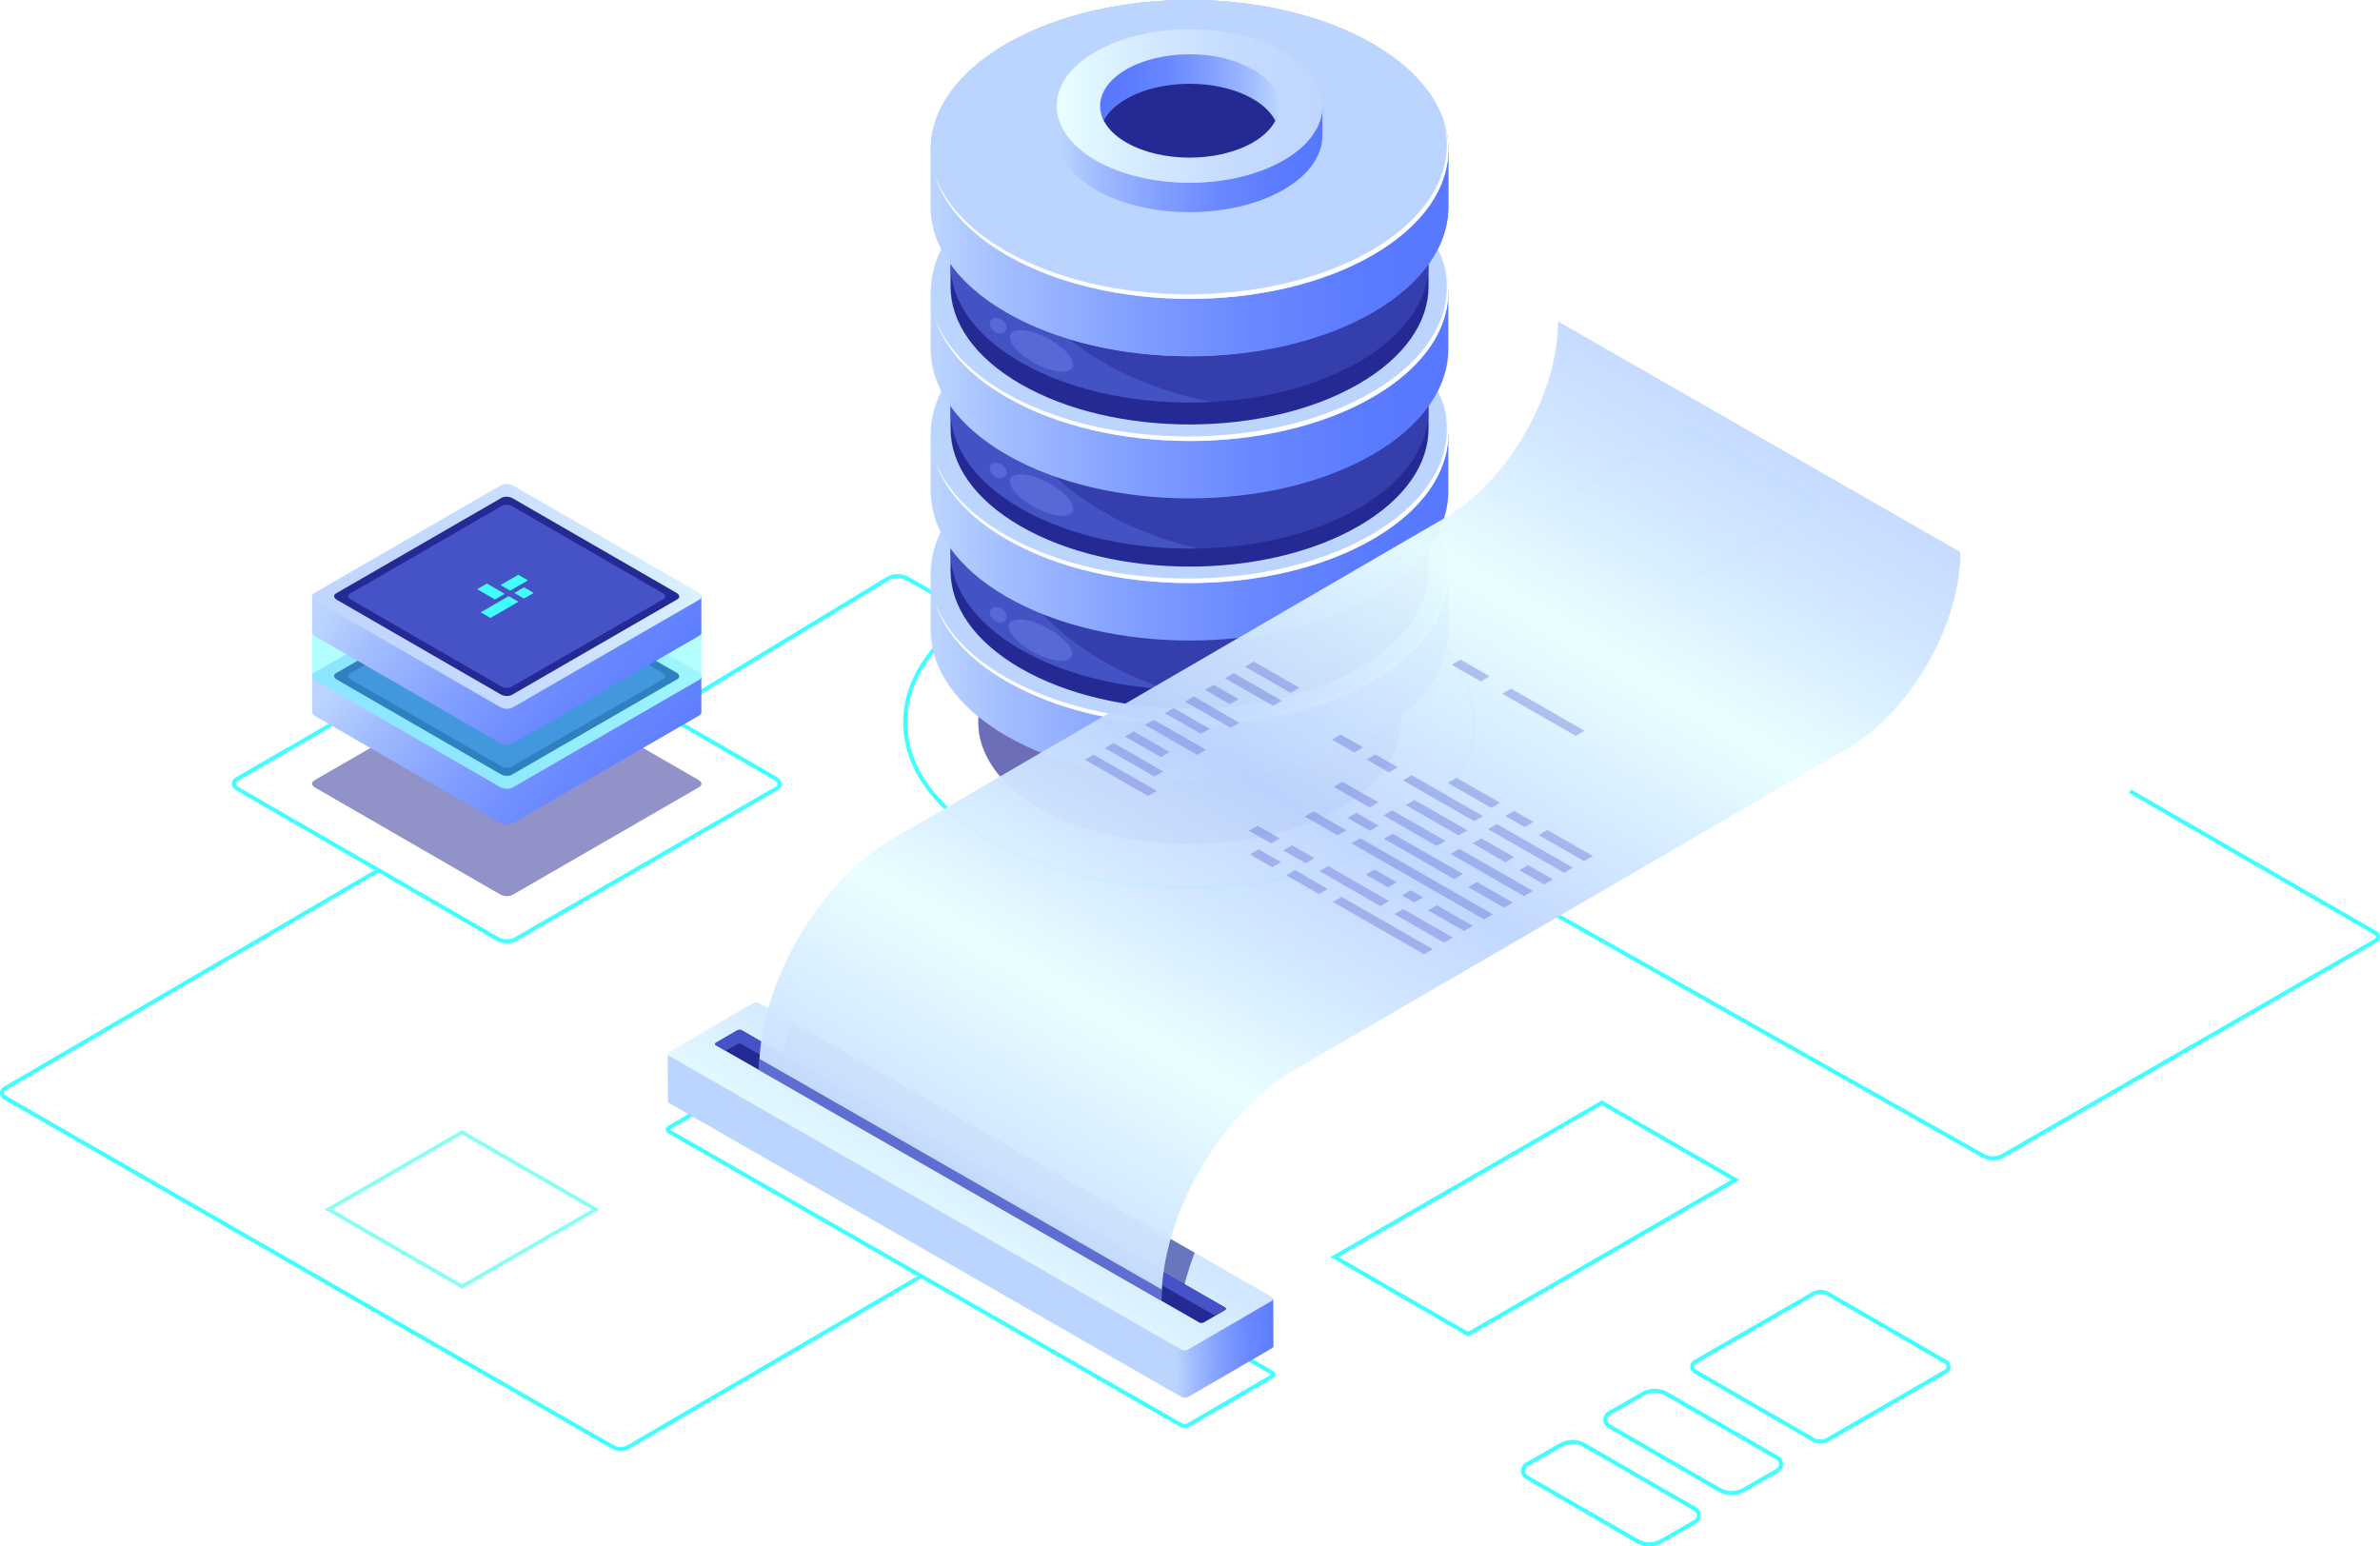 <?xml version="1.0" encoding="UTF-8"?> <svg xmlns="http://www.w3.org/2000/svg" xmlns:xlink="http://www.w3.org/1999/xlink" id="Layer_2" data-name="Layer 2" viewBox="0 0 550.51 357.69"><defs><style> .cls-1 { mask: url(#mask); } .cls-2 { filter: url(#luminosity-noclip); } .cls-3 { fill: #bcd5ff; } .cls-4 { fill: #5368d8; } .cls-5 { fill: url(#_ÂÁ_Ï_ÌÌ_È_ËÂÌÚ_34); opacity: .96; } .cls-6 { fill: url(#_ÂÁ_Ï_ÌÌ_È_ËÂÌÚ_15); opacity: .78; } .cls-7 { mask: url(#mask-1); } .cls-8, .cls-9 { fill: #42ffff; } .cls-10 { fill: #fff; } .cls-11 { fill: url(#_ÂÁ_Ï_ÌÌ_È_ËÂÌÚ_20); mix-blend-mode: multiply; } .cls-12, .cls-13 { fill: #4553c7; } .cls-14 { opacity: .5; } .cls-14, .cls-15, .cls-16 { fill: #242993; } .cls-15 { opacity: .6; } .cls-17 { opacity: .67; } .cls-18 { opacity: .51; } .cls-19 { opacity: .32; } .cls-20 { fill: #677eea; } .cls-13 { opacity: .8; } .cls-9 { opacity: .4; } .cls-21 { fill: url(#_ÂÁ_Ï_ÌÌ_È_ËÂÌÚ_14-6); } .cls-22 { fill: url(#_ÂÁ_Ï_ÌÌ_È_ËÂÌÚ_14-5); } .cls-23 { fill: url(#_ÂÁ_Ï_ÌÌ_È_ËÂÌÚ_14-4); } .cls-24 { fill: url(#_ÂÁ_Ï_ÌÌ_È_ËÂÌÚ_14-2); } .cls-25 { fill: url(#_ÂÁ_Ï_ÌÌ_È_ËÂÌÚ_14-3); } .cls-26 { fill: url(#_ÂÁ_Ï_ÌÌ_È_ËÂÌÚ_11-4); } .cls-27 { fill: url(#_ÂÁ_Ï_ÌÌ_È_ËÂÌÚ_11-2); } .cls-28 { fill: url(#_ÂÁ_Ï_ÌÌ_È_ËÂÌÚ_11-3); } .cls-29 { fill: url(#_ÂÁ_Ï_ÌÌ_È_ËÂÌÚ_13-3); } .cls-30 { fill: url(#_ÂÁ_Ï_ÌÌ_È_ËÂÌÚ_13-2); } .cls-31 { fill: #88fff3; } .cls-32 { fill: url(#_ÂÁ_Ï_ÌÌ_È_ËÂÌÚ_14); } .cls-33 { fill: url(#_ÂÁ_Ï_ÌÌ_È_ËÂÌÚ_13); } .cls-34 { fill: url(#_ÂÁ_Ï_ÌÌ_È_ËÂÌÚ_11); } .cls-35 { fill: url(#_ÂÁ_Ï_ÌÌ_È_ËÂÌÚ_35); } </style><linearGradient id="_ÂÁ_Ï_ÌÌ_È_ËÂÌÚ_13" data-name="¡ÂÁ˚ÏˇÌÌ˚È „‡‰ËÂÌÚ 13" x1="459.09" y1="140.11" x2="388.91" y2="196.38" gradientTransform="translate(550.51) rotate(-180) scale(1 -1)" gradientUnits="userSpaceOnUse"><stop offset="0" stop-color="#bcd5ff"></stop><stop offset=".15" stop-color="#a2bdff"></stop><stop offset=".39" stop-color="#819fff"></stop><stop offset=".61" stop-color="#6a89ff"></stop><stop offset=".82" stop-color="#5b7cff"></stop><stop offset="1" stop-color="#5778ff"></stop></linearGradient><linearGradient id="_ÂÁ_Ï_ÌÌ_È_ËÂÌÚ_11" data-name="¡ÂÁ˚ÏˇÌÌ˚È „‡‰ËÂÌÚ 11" x1="182.85" y1="454.28" x2="119.06" y2="505.43" gradientTransform="translate(-217.77 -196.45) rotate(150) scale(1 -1) skewX(-30)" gradientUnits="userSpaceOnUse"><stop offset="0" stop-color="#c0d6ff"></stop><stop offset=".3" stop-color="#c4daff"></stop><stop offset=".65" stop-color="#d3e9ff"></stop><stop offset="1" stop-color="#e9ffff"></stop></linearGradient><linearGradient id="_ÂÁ_Ï_ÌÌ_È_ËÂÌÚ_13-2" data-name="¡ÂÁ˚ÏˇÌÌ˚È „‡‰ËÂÌÚ 13" x1="459.09" y1="121.64" x2="388.91" y2="177.92" xlink:href="#_ÂÁ_Ï_ÌÌ_È_ËÂÌÚ_13"></linearGradient><linearGradient id="_ÂÁ_Ï_ÌÌ_È_ËÂÌÚ_11-2" data-name="¡ÂÁ˚ÏˇÌÌ˚È „‡‰ËÂÌÚ 11" x1="164.39" y1="438.29" x2="100.59" y2="489.44" xlink:href="#_ÂÁ_Ï_ÌÌ_È_ËÂÌÚ_11"></linearGradient><linearGradient id="_ÂÁ_Ï_ÌÌ_È_ËÂÌÚ_14" data-name="¡ÂÁ˚ÏˇÌÌ˚È „‡‰ËÂÌÚ 14" x1="215.49" y1="145.8" x2="335.22" y2="145.8" gradientTransform="translate(550.51) rotate(-180) scale(1 -1)" gradientUnits="userSpaceOnUse"><stop offset="0" stop-color="#5778ff"></stop><stop offset=".18" stop-color="#5b7cff"></stop><stop offset=".39" stop-color="#6a89ff"></stop><stop offset=".61" stop-color="#819fff"></stop><stop offset=".85" stop-color="#a2bdff"></stop><stop offset="1" stop-color="#bcd5ff"></stop></linearGradient><linearGradient id="_ÂÁ_Ï_ÌÌ_È_ËÂÌÚ_14-2" data-name="¡ÂÁ˚ÏˇÌÌ˚È „‡‰ËÂÌÚ 14" y1="113.6" y2="113.6" xlink:href="#_ÂÁ_Ï_ÌÌ_È_ËÂÌÚ_14"></linearGradient><linearGradient id="_ÂÁ_Ï_ÌÌ_È_ËÂÌÚ_14-3" data-name="¡ÂÁ˚ÏˇÌÌ˚È „‡‰ËÂÌÚ 14" y1="80.72" y2="80.72" xlink:href="#_ÂÁ_Ï_ÌÌ_È_ËÂÌÚ_14"></linearGradient><linearGradient id="_ÂÁ_Ï_ÌÌ_È_ËÂÌÚ_14-4" data-name="¡ÂÁ˚ÏˇÌÌ˚È „‡‰ËÂÌÚ 14" x1="215.49" y1="47.84" y2="47.84" xlink:href="#_ÂÁ_Ï_ÌÌ_È_ËÂÌÚ_14"></linearGradient><linearGradient id="_ÂÁ_Ï_ÌÌ_È_ËÂÌÚ_14-5" data-name="¡ÂÁ˚ÏˇÌÌ˚È „‡‰ËÂÌÚ 14" x1="215.49" y1="47.84" y2="47.84" xlink:href="#_ÂÁ_Ï_ÌÌ_È_ËÂÌÚ_14"></linearGradient><filter id="luminosity-noclip" x="275.16" y="17.02" width="59.86" height="32.05" color-interpolation-filters="sRGB" filterUnits="userSpaceOnUse"><feFlood flood-color="#fff" result="bg"></feFlood><feBlend in="SourceGraphic" in2="bg"></feBlend></filter><filter id="luminosity-noclip-2" x="275.16" y="-8351.96" width="59.86" height="32766" color-interpolation-filters="sRGB" filterUnits="userSpaceOnUse"><feFlood flood-color="#fff" result="bg"></feFlood><feBlend in="SourceGraphic" in2="bg"></feBlend></filter><mask id="mask-1" x="275.16" y="-8351.96" width="59.86" height="32766" maskUnits="userSpaceOnUse"></mask><linearGradient id="_ÂÁ_Ï_ÌÌ_È_ËÂÌÚ_20" data-name="¡ÂÁ˚ÏˇÌÌ˚È „‡‰ËÂÌÚ 20" x1="215.49" y1="33.05" x2="275.35" y2="33.05" gradientTransform="translate(550.51) rotate(-180) scale(1 -1)" gradientUnits="userSpaceOnUse"><stop offset="0" stop-color="#000"></stop><stop offset=".05" stop-color="#2e2e2e"></stop><stop offset=".1" stop-color="#5a5a5a"></stop><stop offset=".15" stop-color="#818181"></stop><stop offset=".22" stop-color="#a3a3a3"></stop><stop offset=".28" stop-color="silver"></stop><stop offset=".36" stop-color="#d7d7d7"></stop><stop offset=".44" stop-color="#e9e9e9"></stop><stop offset=".54" stop-color="#f5f5f5"></stop><stop offset=".68" stop-color="#fcfcfc"></stop><stop offset="1" stop-color="#fff"></stop></linearGradient><mask id="mask" x="275.16" y="17.02" width="59.86" height="32.05" maskUnits="userSpaceOnUse"><g class="cls-2"><g class="cls-7"><path class="cls-11" d="M329.5,49.07h-54.35V17.02h51.6c10.01,9.8,10.92,21.84,2.75,32.05Z"></path></g></g></mask><linearGradient id="_ÂÁ_Ï_ÌÌ_È_ËÂÌÚ_15" data-name="¡ÂÁ˚ÏˇÌÌ˚È „‡‰ËÂÌÚ 15" x1="215.49" y1="33.05" x2="275.35" y2="33.05" gradientTransform="translate(550.51) rotate(-180) scale(1 -1)" gradientUnits="userSpaceOnUse"><stop offset="0" stop-color="#e9ffff"></stop><stop offset=".04" stop-color="#d3eaff"></stop><stop offset=".11" stop-color="#b2ccff"></stop><stop offset=".18" stop-color="#95b1ff"></stop><stop offset=".27" stop-color="#7e9cff"></stop><stop offset=".36" stop-color="#6c8cff"></stop><stop offset=".48" stop-color="#6080ff"></stop><stop offset=".64" stop-color="#5979ff"></stop><stop offset="1" stop-color="#5778ff"></stop></linearGradient><linearGradient id="_ÂÁ_Ï_ÌÌ_È_ËÂÌÚ_14-6" data-name="¡ÂÁ˚ÏˇÌÌ˚È „‡‰ËÂÌÚ 14" x1="244.62" y1="31.33" x2="306.09" y2="31.33" xlink:href="#_ÂÁ_Ï_ÌÌ_È_ËÂÌÚ_14"></linearGradient><linearGradient id="_ÂÁ_Ï_ÌÌ_È_ËÂÌÚ_11-3" data-name="¡ÂÁ˚ÏˇÌÌ˚È „‡‰ËÂÌÚ 11" x1="244.62" y1="24.51" x2="306.09" y2="24.51" gradientTransform="translate(550.51) rotate(-180) scale(1 -1)" xlink:href="#_ÂÁ_Ï_ÌÌ_È_ËÂÌÚ_11"></linearGradient><linearGradient id="_ÂÁ_Ï_ÌÌ_È_ËÂÌÚ_13-3" data-name="¡ÂÁ˚ÏˇÌÌ˚È „‡‰ËÂÌÚ 13" x1="254.66" y1="20.24" x2="296.05" y2="20.24" xlink:href="#_ÂÁ_Ï_ÌÌ_È_ËÂÌÚ_13"></linearGradient><linearGradient id="_ÂÁ_Ï_ÌÌ_È_ËÂÌÚ_35" data-name="¡ÂÁ˚ÏˇÌÌ˚È „‡‰ËÂÌÚ 35" x1="377.24" y1="804.44" x2="439.89" y2="691.62" gradientTransform="translate(-206.32 1012.01) rotate(-120.16)" gradientUnits="userSpaceOnUse"><stop offset="0" stop-color="#5778ff"></stop><stop offset=".04" stop-color="#5b7cff"></stop><stop offset=".09" stop-color="#6a89ff"></stop><stop offset=".14" stop-color="#819fff"></stop><stop offset=".19" stop-color="#a2bdff"></stop><stop offset=".22" stop-color="#bcd5ff"></stop></linearGradient><linearGradient id="_ÂÁ_Ï_ÌÌ_È_ËÂÌÚ_11-4" data-name="¡ÂÁ˚ÏˇÌÌ˚È „‡‰ËÂÌÚ 11" x1="454.21" y1="804.84" x2="412.5" y2="723.31" gradientTransform="translate(-206.32 1012.01) rotate(-120.16)" xlink:href="#_ÂÁ_Ï_ÌÌ_È_ËÂÌÚ_11"></linearGradient><linearGradient id="_ÂÁ_Ï_ÌÌ_È_ËÂÌÚ_34" data-name="¡ÂÁ˚ÏˇÌÌ˚È „‡‰ËÂÌÚ 34" x1="514.93" y1="976.62" x2="384.25" y2="745.07" gradientTransform="translate(-206.32 1012.01) rotate(-120.16)" gradientUnits="userSpaceOnUse"><stop offset="0" stop-color="#c0d6ff"></stop><stop offset=".12" stop-color="#d0e6ff"></stop><stop offset=".26" stop-color="#e9ffff"></stop><stop offset=".51" stop-color="#c0d6ff"></stop><stop offset=".62" stop-color="#d0e6ff"></stop><stop offset=".75" stop-color="#e9ffff"></stop><stop offset="1" stop-color="#c0d6ff"></stop></linearGradient></defs><g id="_ÎÓÈ_1" data-name="—ÎÓÈ_1"><path class="cls-8" d="M151.77,166.89l53.67-32.54c1.31-.79,2.95-.82,4.28-.06l17.71,10.1.47-.82-17.71-10.1c-1.63-.93-3.63-.9-5.24.07l-53.67,32.54.49.8Z"></path><g><g><path class="cls-14" d="M118.55,207l43.2-24.94c.74-.43.65-1.17-.21-1.66l-42.78-24.7c-.85-.49-2.14-.55-2.88-.12l-43.2,24.94c-.74.43-.65,1.17.21,1.66l42.78,24.7c.85.49,2.14.55,2.88.12Z"></path><path class="cls-8" d="M114.81,217.57l-59.96-34.62c-.78-.45-1.22-1.08-1.23-1.73,0-.57.33-1.07.94-1.42l60.54-34.96c1.18-.68,3.17-.61,4.51.17l59.96,34.62c.78.45,1.23,1.08,1.23,1.73,0,.57-.33,1.07-.94,1.42l-60.54,34.96c-.54.31-1.25.47-1.99.47-.87,0-1.79-.21-2.52-.63ZM179.39,181.96c.21-.12.46-.33.46-.6,0-.3-.28-.64-.75-.91l-59.96-34.62c-1.05-.6-2.68-.68-3.57-.17l-60.54,34.96c-.21.12-.46.33-.46.61,0,.3.28.64.75.91l59.96,34.62c1.04.6,2.68.68,3.57.17l60.54-34.96Z"></path><g><path class="cls-33" d="M72.18,164.74v-8.33h13.57s30.11-17.38,30.11-17.38c.74-.43,2.03-.37,2.88.12l29.98,17.31h13.51s0,8.36,0,8.36h0c-.01.26-.17.51-.49.69l-43.2,24.94c-.74.43-2.03.37-2.88-.12l-42.78-24.7c-.44-.26-.68-.58-.7-.89Z"></path><path class="cls-34" d="M118.55,182.12l43.2-24.94c.74-.43.65-1.17-.21-1.66l-42.78-24.7c-.85-.49-2.14-.55-2.88-.12l-43.2,24.94c-.74.43-.65,1.17.21,1.66l42.78,24.7c.85.49,2.14.55,2.88.12Z"></path><path class="cls-34" d="M118.55,182.12l43.2-24.94c.74-.43.65-1.17-.21-1.66l-42.78-24.7c-.85-.49-2.14-.55-2.88-.12l-43.2,24.94c-.74.43-.65,1.17.21,1.66l42.78,24.7c.85.49,2.14.55,2.88.12Z"></path><path class="cls-16" d="M118.39,179.2l38.29-22.11c.65-.38.57-1.04-.18-1.48l-37.92-21.89c-.76-.44-1.9-.48-2.56-.11l-38.29,22.11c-.66.38-.57,1.04.18,1.48l37.92,21.89c.76.44,1.9.48,2.56.11Z"></path><path class="cls-12" d="M118.3,177.35l35.18-20.31c.6-.35.53-.95-.17-1.36l-34.84-20.11c-.69-.4-1.75-.44-2.35-.1l-35.18,20.31c-.6.35-.53.95.17,1.36l34.84,20.11c.69.4,1.75.44,2.35.1Z"></path><g><polygon class="cls-8" points="118.02 155.09 122.13 152.71 119.88 151.41 115.77 153.79 118.02 155.09"></polygon><polygon class="cls-8" points="110.37 154.75 114.49 157.13 116.73 155.83 112.62 153.45 110.37 154.75"></polygon><polygon class="cls-8" points="118.95 155.63 121.2 156.92 123.44 155.63 121.2 154.33 118.95 155.63"></polygon><polygon class="cls-8" points="111.19 160.11 113.43 161.4 119.91 157.66 117.67 156.37 111.19 160.11"></polygon></g></g><path class="cls-9" d="M72.18,145.21l18.38.11,25.32-14.62c.74-.43,2.03-.37,2.88.12l25.67,14.82,17.82.11v10.82h-.01c-.04.23-.2.45-.49.61l-43.2,24.94c-.74.43-2.03.37-2.88-.12l-42.78-24.7c-.39-.22-.61-.5-.68-.78l-.03-.02v-11.3Z"></path><g><path class="cls-30" d="M72.18,146.28v-8.33h13.57s30.11-17.38,30.11-17.38c.74-.43,2.03-.37,2.88.12l29.98,17.31h13.51s0,8.36,0,8.36h0c-.01.26-.17.51-.49.69l-43.2,24.94c-.74.43-2.03.37-2.88-.12l-42.78-24.7c-.44-.26-.68-.58-.7-.89Z"></path><path class="cls-27" d="M118.55,163.66l43.2-24.94c.74-.43.65-1.17-.21-1.66l-42.78-24.7c-.85-.49-2.14-.55-2.88-.12l-43.2,24.94c-.74.43-.65,1.17.21,1.66l42.78,24.7c.85.49,2.14.55,2.88.12Z"></path><path class="cls-16" d="M118.39,160.74l38.29-22.11c.65-.38.57-1.04-.18-1.48l-37.92-21.89c-.76-.44-1.9-.48-2.56-.11l-38.29,22.11c-.66.38-.57,1.04.18,1.48l37.92,21.89c.76.44,1.9.48,2.56.11Z"></path><path class="cls-12" d="M118.3,158.88l35.18-20.31c.6-.35.53-.95-.17-1.36l-34.84-20.11c-.69-.4-1.75-.44-2.35-.1l-35.18,20.31c-.6.35-.53.95.17,1.36l34.84,20.11c.69.4,1.75.44,2.35.1Z"></path><g><polygon class="cls-8" points="118.02 136.62 122.13 134.25 119.88 132.95 115.77 135.33 118.02 136.62"></polygon><polygon class="cls-8" points="110.37 136.29 114.49 138.66 116.73 137.36 112.62 134.99 110.37 136.29"></polygon><polygon class="cls-8" points="118.95 137.16 121.2 138.46 123.44 137.16 121.2 135.86 118.95 137.16"></polygon><polygon class="cls-8" points="111.19 141.64 113.43 142.94 119.91 139.2 117.67 137.9 111.19 141.64"></polygon></g></g></g><path class="cls-8" d="M143.55,335.67c.69,0,1.37-.18,1.98-.53l67.8-39.55-.47-.81-67.8,39.55c-.93.54-2.09.54-3.02,0L1.29,253.44c-.22-.13-.35-.36-.35-.61s.13-.48.35-.61l86.5-50.53-.47-.81L.82,251.41C.31,251.71,0,252.24,0,252.83s.31,1.13.82,1.43l140.75,80.88c.61.35,1.29.53,1.98.53Z"></path></g><path class="cls-8" d="M460.99,268.41c.88,0,1.75-.22,2.53-.67l86.24-49.74c.47-.27.74-.75.74-1.29,0-.54-.28-1.02-.74-1.29l-56.83-32.81-.47.82,56.83,32.81c.25.14.27.38.27.47,0,.09-.03.33-.27.47l-86.24,49.74c-1.27.73-2.85.73-4.12,0l-133.54-75.35-.46.82,133.54,75.35c.78.45,1.65.67,2.53.67Z"></path><path class="cls-31" d="M358.14,116.94l31.77-18.34,31.77,18.34-31.77,18.34-31.77-18.34ZM389.91,99.6l-30.04,17.34,30.04,17.34,30.04-17.34-30.04-17.34Z"></path><path class="cls-8" d="M419.09,333.37l-27.25-15.74c-.54-.31-.87-.88-.87-1.51,0-.63.32-1.19.87-1.5l27.26-15.74c1.23-.71,2.75-.71,3.97,0l27.25,15.74c.54.31.87.88.87,1.5,0,.63-.32,1.19-.87,1.51l-27.26,15.74c-.61.35-1.3.53-1.99.53s-1.37-.18-1.99-.53ZM419.56,299.7l-27.26,15.74c-.25.14-.4.4-.4.69,0,.29.15.55.4.69l27.25,15.74c.94.54,2.1.54,3.03,0l27.26-15.74c.25-.14.4-.4.4-.69,0-.29-.15-.54-.4-.69l-27.25-15.74c-.47-.27-.99-.41-1.52-.41s-1.05.13-1.52.41Z"></path><path class="cls-8" d="M307.74,290.76l62.76-36.23,31.85,18.39-62.76,36.23-31.85-18.39ZM370.5,255.61l-60.87,35.15,29.96,17.3,60.87-35.15-29.96-17.3Z"></path><path class="cls-31" d="M75.1,279.75l31.77-18.34,31.77,18.34-31.77,18.34-31.77-18.34ZM106.87,262.4l-30.04,17.34,30.04,17.34,30.04-17.34-30.04-17.34Z"></path><g><path class="cls-8" d="M228.55,194.65c-12.67-7.31-19.64-17.1-19.64-27.57,0-10.47,6.98-20.26,19.64-27.57,25.7-14.84,67.52-14.84,93.22,0,12.67,7.31,19.64,17.1,19.64,27.57s-6.98,20.26-19.64,27.57c-12.44,7.18-28.99,11.13-46.61,11.13-17.62,0-34.17-3.95-46.61-11.13ZM229.02,140.33c-12.36,7.14-19.17,16.64-19.17,26.75,0,10.12,6.81,19.62,19.17,26.75,12.29,7.1,28.68,11.01,46.14,11.01,17.46,0,33.84-3.91,46.14-11.01,12.36-7.14,19.17-16.64,19.17-26.75s-6.81-19.62-19.17-26.75c-12.72-7.34-29.43-11.01-46.14-11.01s-33.42,3.67-46.14,11.02Z"></path><g class="cls-17"><path class="cls-16" d="M240.59,187.04c19.09,11.02,50.04,11.02,69.13,0,19.09-11.02,19.09-28.89,0-39.91-19.09-11.02-50.04-11.02-69.13,0-19.09,11.02-19.09,28.89,0,39.91Z"></path></g><g><g><path class="cls-32" d="M215.29,145.8v-13.28h4.59c2.92-4.06,7.23-7.86,12.94-11.16,23.38-13.5,61.28-13.5,84.66,0,5.71,3.3,10.02,7.1,12.94,11.16h4.59v13.28h0c0,8.84-5.85,17.69-17.53,24.44-23.38,13.5-61.28,13.5-84.66,0-11.69-6.75-17.53-15.59-17.53-24.44Z"></path><path class="cls-3" d="M232.83,156.96c23.38,13.5,61.28,13.5,84.66,0,23.38-13.5,23.38-35.38,0-48.88-23.38-13.5-61.28-13.5-84.66,0-23.38,13.5-23.38,35.38,0,48.88Z"></path></g><g><path class="cls-16" d="M219.87,132.01v-18.13h4.24c2.7-3.75,6.68-7.26,11.95-10.3,21.59-12.47,56.59-12.47,78.18,0,5.28,3.05,9.26,6.56,11.95,10.3h4.24v18.13h0c0,8.17-5.4,16.34-16.19,22.57-21.59,12.47-56.59,12.47-78.18,0-10.8-6.23-16.19-14.4-16.19-22.57Z"></path><g class="cls-18"><path class="cls-12" d="M219.87,127.65v-18.13h4.24c2.7-3.75,6.68-7.26,11.95-10.3,21.59-12.47,56.59-12.47,78.18,0,5.28,3.05,9.26,6.56,11.95,10.3h4.24v18.13h0c0,8.17-5.4,16.34-16.19,22.57-21.59,12.47-56.59,12.47-78.18,0-10.8-6.23-16.19-14.4-16.19-22.57Z"></path></g><path class="cls-3" d="M236.06,136.46c21.59,12.46,56.59,12.46,78.18,0,21.59-12.47,21.59-32.67,0-45.14-21.59-12.46-56.59-12.46-78.18,0-21.59,12.47-21.59,32.67,0,45.14Z"></path></g><g><g class="cls-18"><path class="cls-4" d="M237.07,137.37c9.5,12.1,22.04,18.57,32.64,22.04-12.28-.7-24.24-3.76-33.64-9.19-10.8-6.23-16.19-14.4-16.19-22.57v-5.42c5.59,3.13,11.52,7.9,17.2,15.14Z"></path></g><path class="cls-24" d="M215.29,113.6v-13.28h4.59c2.92-4.06,7.23-7.86,12.94-11.16,23.38-13.5,61.28-13.5,84.66,0,5.71,3.3,10.02,7.1,12.94,11.16h4.59v13.28h0c0,8.84-5.85,17.69-17.53,24.44-23.38,13.5-61.28,13.5-84.66,0-11.69-6.75-17.53-15.59-17.53-24.44Z"></path><path class="cls-3" d="M232.83,124.75c23.38,13.5,61.28,13.5,84.66,0,23.38-13.5,23.38-35.38,0-48.88-23.38-13.5-61.28-13.5-84.66,0-23.38,13.5-23.38,35.38,0,48.88Z"></path></g><g><path class="cls-16" d="M219.87,99.14v-18.13h4.24c2.7-3.75,6.68-7.26,11.95-10.3,21.59-12.47,56.59-12.47,78.18,0,5.28,3.05,9.26,6.56,11.95,10.3h4.24v18.13h0c0,8.17-5.4,16.34-16.19,22.57-21.59,12.47-56.59,12.47-78.18,0-10.8-6.23-16.19-14.4-16.19-22.57Z"></path><g class="cls-18"><path class="cls-12" d="M219.87,94.99v-18.13h4.24c2.7-3.75,6.68-7.26,11.95-10.3,21.59-12.47,56.59-12.47,78.18,0,5.28,3.05,9.26,6.56,11.95,10.3h4.24v18.13h0c0,8.17-5.4,16.34-16.19,22.57-21.59,12.47-56.59,12.47-78.18,0-10.8-6.23-16.19-14.4-16.19-22.57Z"></path></g><path class="cls-3" d="M236.06,103.58c21.59,12.46,56.59,12.46,78.18,0,21.59-12.47,21.59-32.68,0-45.14-21.59-12.46-56.59-12.46-78.18,0s-21.59,32.68,0,45.14Z"></path></g><g><g class="cls-18"><path class="cls-4" d="M237.07,102.8c11.82,15.05,28.31,21.39,39.96,24.06-14.77.29-29.69-2.79-40.96-9.3-10.8-6.23-16.19-14.4-16.19-22.57v-7.34c5.59,3.13,11.52,7.9,17.2,15.14Z"></path></g><path class="cls-25" d="M215.29,80.72v-13.28h4.59c2.92-4.06,7.23-7.86,12.94-11.16,23.38-13.5,61.28-13.5,84.66,0,5.71,3.3,10.02,7.1,12.94,11.16h4.59v13.28h0c0,8.84-5.85,17.69-17.53,24.44-23.38,13.5-61.28,13.5-84.66,0-11.69-6.75-17.53-15.59-17.53-24.44Z"></path><path class="cls-3" d="M232.83,91.88c23.38,13.5,61.28,13.5,84.66,0,23.38-13.5,23.38-35.38,0-48.88-23.38-13.5-61.28-13.5-84.66,0-23.38,13.5-23.38,35.38,0,48.88Z"></path></g><g><path class="cls-16" d="M219.87,66.26v-18.13h4.24c2.7-3.75,6.68-7.26,11.95-10.3,21.59-12.47,56.59-12.47,78.18,0,5.28,3.05,9.26,6.56,11.95,10.3h4.24v18.13h0c0,8.17-5.4,16.34-16.19,22.57-21.59,12.47-56.59,12.47-78.18,0-10.8-6.23-16.19-14.4-16.19-22.57Z"></path><g class="cls-18"><path class="cls-12" d="M219.87,61.19v-18.13h4.24c2.7-3.75,6.68-7.26,11.95-10.3,21.59-12.47,56.59-12.47,78.18,0,5.28,3.05,9.26,6.56,11.95,10.3h4.24v18.13h0c0,8.17-5.4,16.34-16.19,22.57-21.59,12.47-56.59,12.47-78.18,0-10.8-6.23-16.19-14.4-16.19-22.57Z"></path></g><path class="cls-3" d="M236.06,70.7c21.59,12.46,56.59,12.46,78.18,0,21.59-12.47,21.59-32.67,0-45.14-21.59-12.46-56.59-12.46-78.18,0s-21.59,32.67,0,45.14Z"></path></g><g><path class="cls-23" d="M215.29,47.84v-13.28h4.59c2.92-4.06,7.23-7.86,12.94-11.16,23.38-13.5,61.28-13.5,84.66,0,5.71,3.3,10.02,7.1,12.94,11.16h4.59v13.28h0c0,8.85-5.85,17.69-17.53,24.44-23.38,13.5-61.28,13.5-84.66,0-11.69-6.75-17.53-15.59-17.53-24.44Z"></path><path class="cls-3" d="M232.83,59c23.38,13.5,61.28,13.5,84.66,0,23.38-13.5,23.38-35.38,0-48.88-23.38-13.5-61.28-13.5-84.66,0-23.38,13.5-23.38,35.38,0,48.88Z"></path><path class="cls-3" d="M232.83,59c23.38,13.5,61.28,13.5,84.66,0,23.38-13.5,23.38-35.38,0-48.88-23.38-13.5-61.28-13.5-84.66,0-23.38,13.5-23.38,35.38,0,48.88Z"></path></g><g><g class="cls-18"><path class="cls-4" d="M237.07,68.22c12.98,16.53,31.6,22.55,43.24,24.75-15.81.85-32.14-2.22-44.24-9.21-10.8-6.23-16.19-14.4-16.19-22.57v-8.11c5.59,3.13,11.52,7.9,17.2,15.14Z"></path></g><path class="cls-22" d="M215.29,47.84v-13.28h4.59c2.92-4.06,7.23-7.86,12.94-11.16,23.38-13.5,61.28-13.5,84.66,0,5.71,3.3,10.02,7.1,12.94,11.16h4.59v13.28h0c0,8.85-5.85,17.69-17.53,24.44-23.38,13.5-61.28,13.5-84.66,0-11.69-6.75-17.53-15.59-17.53-24.44Z"></path><path class="cls-3" d="M232.83,59c23.38,13.5,61.28,13.5,84.66,0,23.38-13.5,23.38-35.38,0-48.88-23.38-13.5-61.28-13.5-84.66,0-23.38,13.5-23.38,35.38,0,48.88Z"></path><path class="cls-3" d="M232.83,59c23.38,13.5,61.28,13.5,84.66,0,23.38-13.5,23.38-35.38,0-48.88-23.38-13.5-61.28-13.5-84.66,0-23.38,13.5-23.38,35.38,0,48.88Z"></path><path class="cls-10" d="M232.49,57.95c23.38,13.5,61.28,13.5,84.66,0,14.32-8.27,19.85-19.68,16.63-30.38,3.92,11-1.51,22.89-16.29,31.43-23.38,13.5-61.28,13.5-84.66,0-9.06-5.23-14.59-11.72-16.63-18.5,2.28,6.39,7.7,12.49,16.29,17.45Z"></path><path class="cls-10" d="M232.49,90.83c23.38,13.5,61.28,13.5,84.66,0,14.32-8.27,19.85-19.68,16.63-30.38,3.92,11-1.51,22.89-16.29,31.43-23.38,13.5-61.28,13.5-84.66,0-9.06-5.23-14.59-11.72-16.63-18.5,2.28,6.39,7.7,12.49,16.29,17.45Z"></path><path class="cls-10" d="M232.49,123.7c23.38,13.5,61.28,13.5,84.66,0,14.32-8.27,19.85-19.68,16.63-30.38,3.92,11-1.51,22.89-16.29,31.43-23.38,13.5-61.28,13.5-84.66,0-9.06-5.23-14.59-11.72-16.63-18.5,2.28,6.39,7.7,12.49,16.29,17.45Z"></path><path class="cls-10" d="M232.49,156.58c23.38,13.5,61.28,13.5,84.66,0,14.32-8.27,19.85-19.68,16.63-30.38,3.92,11-1.51,22.89-16.29,31.43-23.38,13.5-61.28,13.5-84.66,0-9.06-5.23-14.59-11.72-16.63-18.5,2.28,6.39,7.7,12.49,16.29,17.45Z"></path></g><g class="cls-1"><path class="cls-6" d="M329.5,49.07h-54.35V17.02h51.6c10.01,9.8,10.92,21.84,2.75,32.05Z"></path></g><g><path class="cls-21" d="M244.42,31.33v-6.82h2.36c1.5-2.08,3.71-4.03,6.64-5.73,12-6.93,31.46-6.93,43.47,0,2.93,1.69,5.15,3.65,6.64,5.73h2.36v6.82h0c0,4.54-3,9.08-9,12.55-12,6.93-31.46,6.93-43.47,0-6-3.47-9-8.01-9-12.55Z"></path><path class="cls-3" d="M253.42,37.06c12,6.93,31.46,6.93,43.47,0,12-6.93,12-18.17,0-25.1s-31.46-6.93-43.47,0c-12,6.93-12,18.17,0,25.1Z"></path><path class="cls-28" d="M253.42,37.06c12,6.93,31.46,6.93,43.47,0,12-6.93,12-18.17,0-25.1s-31.46-6.93-43.47,0c-12,6.93-12,18.17,0,25.1Z"></path><path class="cls-16" d="M260.52,32.96c8.08,4.67,21.18,4.67,29.27,0,2.52-1.46,4.26-3.2,5.21-5.04,2.09-4.07-3.13-7.01-8.69-10.22-8.08-4.67-13.81-5.82-21.89-1.16-5.56,3.21-11.18,7.31-9.1,11.38.95,1.85,2.68,3.59,5.21,5.05Z"></path><path class="cls-29" d="M289.79,22.88c-8.08-4.67-21.18-4.67-29.27,0-2.52,1.46-4.26,3.19-5.2,5.04-2.09-4.07-.36-8.65,5.2-11.86,8.08-4.67,21.18-4.67,29.27,0,5.56,3.21,7.29,7.79,5.2,11.86-.95-1.84-2.68-3.58-5.2-5.04Z"></path></g></g><g><g class="cls-18"><path class="cls-20" d="M241.46,85c4.03,1.59,7.04,1.16,6.73-.96-.32-2.12-3.84-5.12-7.87-6.71s-7.04-1.16-6.73.96c.32,2.12,3.84,5.12,7.87,6.71Z"></path></g><g class="cls-18"><path class="cls-20" d="M241.46,118.35c4.03,1.59,7.04,1.16,6.73-.96-.32-2.12-3.84-5.12-7.87-6.71-4.03-1.59-7.04-1.16-6.73.96.32,2.12,3.84,5.12,7.87,6.71Z"></path></g><g class="cls-18"><path class="cls-20" d="M241.24,151.91c4.03,1.59,7.04,1.16,6.73-.96-.32-2.12-3.84-5.12-7.87-6.71-4.03-1.59-7.04-1.16-6.73.96s3.84,5.12,7.87,6.71Z"></path></g><g class="cls-18"><path class="cls-20" d="M229.97,76.63c.95.68,2.14.64,2.65-.08.52-.72.16-1.86-.79-2.53s-2.14-.64-2.65.08c-.52.72-.16,1.86.79,2.53Z"></path></g><g class="cls-18"><path class="cls-20" d="M229.97,110.13c.95.68,2.14.64,2.65-.08.52-.72.16-1.86-.79-2.53s-2.14-.64-2.65.08-.16,1.86.79,2.53Z"></path></g><g class="cls-18"><path class="cls-20" d="M229.97,143.51c.95.68,2.14.64,2.65-.08.52-.72.16-1.86-.79-2.53s-2.14-.64-2.65.08c-.52.72-.16,1.86.79,2.53Z"></path></g></g></g><g><g><g><path class="cls-8" d="M273.09,330.13l-118.62-68.03c-.32-.18-.5-.47-.5-.79,0-.35.22-.68.6-.9l19.33-11.23c.59-.34,1.45-.37,1.98-.07l118.62,68.03c.32.18.5.47.5.79,0,.35-.22.68-.6.9l-19.33,11.23c-.32.19-.71.28-1.09.28-.33,0-.64-.07-.89-.21ZM175.41,249.93c-.22-.13-.71-.12-1.04.07l-19.33,11.23s-.08.05-.09.06l118.61,68.02c.22.13.71.13,1.04-.07l19.33-11.23s.08-.05.09-.06l-118.61-68.02Z"></path><path class="cls-35" d="M154.45,243.85l.04,10.91h0c0,.15.07.29.25.39l118.62,68.03c.39.22,1.06.19,1.51-.07l19.33-11.23c.21-.12.33-.28.36-.43h0s0,0,0,0c0-.01,0-.02,0-.03l-.04-11.02-9.38,5.36-109.46-62.77c-.39-.22-1.06-.19-1.51.07l-6.63,3.86-13.11-3.05Z"></path><path class="cls-26" d="M175.65,232.02l118.62,68.03c.39.22.34.61-.11.87l-19.33,11.23c-.45.26-1.12.29-1.51.07l-118.62-68.03c-.39-.22-.34-.61.11-.87l19.33-11.23c.45-.26,1.12-.29,1.51-.07Z"></path><path class="cls-15" d="M179.94,248.42l93.21,52.48c.69-3.7,1.76-7.44,3.18-11.13l-93.05-53.36c-1.53,3.98-2.67,8.03-3.35,12.02Z"></path><path class="cls-16" d="M171.54,238.31l111.86,64.15c.26.15.23.42-.07.6l-4.86,2.82c-.3.18-.77.2-1.03.05l-111.86-64.15c-.26-.15-.23-.42.07-.6l4.86-2.82c.3-.18.77-.2,1.03-.05Z"></path><path class="cls-12" d="M165.58,241.78l2.27,1.3,2.62-1.52c.3-.18.77-.2,1.03-.05l109.58,62.84,2.23-1.3c.3-.18.34-.44.07-.6l-111.86-64.15c-.26-.15-.73-.13-1.03.05l-4.86,2.82c-.3.18-.34.44-.07.6Z"></path></g><path class="cls-5" d="M453.45,127.72l-93.06-53.37h0c.05,16.67-11.6,36.98-26.01,45.35l-128.21,74.52c-16.94,9.85-30.63,33.71-30.57,53.31h0l93.06,53.37h0c-.06-19.6,13.63-43.46,30.57-53.31l128.21-74.52c14.41-8.38,26.06-28.68,26.01-45.35h0Z"></path><path class="cls-13" d="M175.6,247.53l93.06,53.37c0-.86.03-1.73.08-2.61h0s-93.05-53.36-93.05-53.36c-.05.87-.08,1.74-.08,2.6Z"></path></g><g class="cls-19"><polygon class="cls-12" points="310.33 207.46 331.41 219.55 329.38 220.73 308.3 208.64 310.33 207.46"></polygon><polygon class="cls-12" points="299.52 201.26 307.11 205.62 305.08 206.8 297.49 202.44 299.52 201.26"></polygon><polygon class="cls-12" points="291.14 196.46 296.3 199.42 294.27 200.6 289.12 197.64 291.14 196.46"></polygon><polygon class="cls-12" points="324.55 210.27 336.04 216.86 334.01 218.04 322.52 211.45 324.55 210.27"></polygon><polygon class="cls-12" points="307.26 200.36 321.33 208.43 319.3 209.61 305.23 201.53 307.26 200.36"></polygon><polygon class="cls-12" points="298.88 195.55 304.04 198.51 302.01 199.69 296.85 196.73 298.88 195.55"></polygon><polygon class="cls-12" points="290.91 190.98 296.07 193.94 294.04 195.12 288.88 192.16 290.91 190.98"></polygon><polygon class="cls-12" points="332.36 209.4 340.67 214.17 338.64 215.35 330.33 210.58 332.36 209.4"></polygon><polygon class="cls-12" points="326.3 205.93 329.14 207.56 327.11 208.73 324.27 207.11 326.3 205.93"></polygon><polygon class="cls-12" points="317.92 201.12 323.08 204.08 321.05 205.26 315.89 202.3 317.92 201.12"></polygon><polygon class="cls-12" points="314.63 193.89 345.3 211.48 343.27 212.66 312.6 195.07 314.63 193.89"></polygon><polygon class="cls-12" points="303.82 187.69 311.41 192.04 309.38 193.22 301.79 188.87 303.82 187.69"></polygon><polygon class="cls-12" points="341.62 204.02 349.93 208.79 347.9 209.96 339.59 205.2 341.62 204.02"></polygon><polygon class="cls-12" points="322.12 192.84 338.4 202.17 336.37 203.35 320.09 194.01 322.12 192.84"></polygon><polygon class="cls-12" points="313.74 188.03 318.9 190.99 316.87 192.17 311.71 189.21 313.74 188.03"></polygon><polygon class="cls-12" points="337.56 196.34 354.56 206.09 352.53 207.27 335.53 197.52 337.56 196.34"></polygon><polygon class="cls-12" points="322.04 187.45 334.34 194.5 332.31 195.68 320.02 188.62 322.04 187.45"></polygon><polygon class="cls-12" points="310.51 180.83 318.82 185.6 316.8 186.78 308.49 182.01 310.51 180.83"></polygon><polygon class="cls-12" points="353.45 200.11 359.19 203.4 357.16 204.58 351.42 201.29 353.45 200.11"></polygon><polygon class="cls-12" points="342.64 193.91 350.23 198.26 348.2 199.44 340.61 195.09 342.64 193.91"></polygon><polygon class="cls-12" points="327.19 185.05 339.42 192.06 337.39 193.24 325.16 186.23 327.19 185.05"></polygon><polygon class="cls-12" points="346.23 190.62 363.82 200.71 361.79 201.89 344.2 191.8 346.23 190.62"></polygon><polygon class="cls-12" points="326.53 179.32 343.01 188.78 340.98 189.95 324.5 180.5 326.53 179.32"></polygon><polygon class="cls-12" points="318.15 174.52 323.31 177.48 321.28 178.66 316.13 175.7 318.15 174.52"></polygon><polygon class="cls-12" points="310.11 169.91 315.27 172.87 313.24 174.05 308.09 171.09 310.11 169.91"></polygon><polygon class="cls-12" points="357.91 191.98 368.45 198.02 366.42 199.2 355.89 193.15 357.91 191.98"></polygon><polygon class="cls-12" points="267.58 182.95 252.96 174.56 250.93 175.74 265.55 184.12 267.58 182.95"></polygon><polygon class="cls-12" points="269.08 178.46 257.59 171.87 255.56 173.05 267.05 179.64 269.08 178.46"></polygon><polygon class="cls-12" points="270.53 173.95 262.22 169.18 260.2 170.36 268.5 175.12 270.53 173.95"></polygon><polygon class="cls-12" points="278.94 173.42 266.85 166.49 264.83 167.67 276.91 174.6 278.94 173.42"></polygon><polygon class="cls-12" points="279.79 168.56 271.48 163.8 269.46 164.98 277.77 169.74 279.79 168.56"></polygon><polygon class="cls-12" points="286.65 167.15 276.11 161.11 274.09 162.28 284.63 168.33 286.65 167.15"></polygon><polygon class="cls-12" points="286.49 161.71 280.75 158.41 278.72 159.59 284.46 162.89 286.49 161.71"></polygon><polygon class="cls-12" points="296.5 162.1 285.38 155.72 283.35 156.9 294.48 163.28 296.5 162.1"></polygon><polygon class="cls-12" points="300.55 159.08 290.01 153.03 287.98 154.21 298.52 160.25 300.55 159.08"></polygon><polygon class="cls-12" points="350.21 187.56 354.69 190.13 352.67 191.31 348.18 188.74 350.21 187.56"></polygon><polygon class="cls-12" points="336.9 179.93 346.99 185.71 344.96 186.89 334.88 181.1 336.9 179.93"></polygon><polygon class="cls-12" points="349.5 159.28 366.52 169.04 364.49 170.22 347.47 160.46 349.5 159.28"></polygon><polygon class="cls-12" points="337.84 152.59 344.54 156.44 342.51 157.62 335.81 153.77 337.84 152.59"></polygon></g></g><path class="cls-8" d="M397.54,345.05l-25.59-14.77c-.68-.39-1.09-1.1-1.09-1.89s.41-1.49,1.09-1.89l7.81-4.47c1.85-1.07,4.14-1.06,5.99,0l25.59,14.77c.68.39,1.09,1.1,1.09,1.89,0,.79-.41,1.49-1.09,1.89l-7.81,4.47c-.92.53-1.96.8-2.99.8s-2.07-.27-2.99-.8ZM385.28,322.85c-1.56-.9-3.49-.9-5.05,0l-7.81,4.47c-.39.22-.62.62-.62,1.07,0,.45.23.85.62,1.07l25.59,14.77c1.56.9,3.49.9,5.05,0l7.81-4.47c.39-.22.62-.62.62-1.07,0-.45-.23-.85-.62-1.07l-25.59-14.77h0Z"></path><path class="cls-8" d="M378.51,356.89l-25.59-14.77c-.68-.39-1.09-1.1-1.09-1.89s.41-1.49,1.09-1.89l7.81-4.47c1.85-1.06,4.14-1.06,5.99,0l25.59,14.77c.68.39,1.09,1.1,1.09,1.89,0,.79-.41,1.49-1.09,1.89l-7.81,4.47c-.92.53-1.96.8-2.99.8s-2.07-.27-2.99-.8ZM361.21,334.69l-7.81,4.47c-.39.22-.62.62-.62,1.07s.23.85.62,1.07l25.59,14.77c1.56.9,3.49.9,5.05,0l7.81-4.47c.39-.22.62-.62.62-1.07,0-.45-.23-.85-.62-1.07l-25.59-14.77c-.78-.45-1.65-.67-2.52-.67s-1.75.22-2.52.67Z"></path></g></svg> 